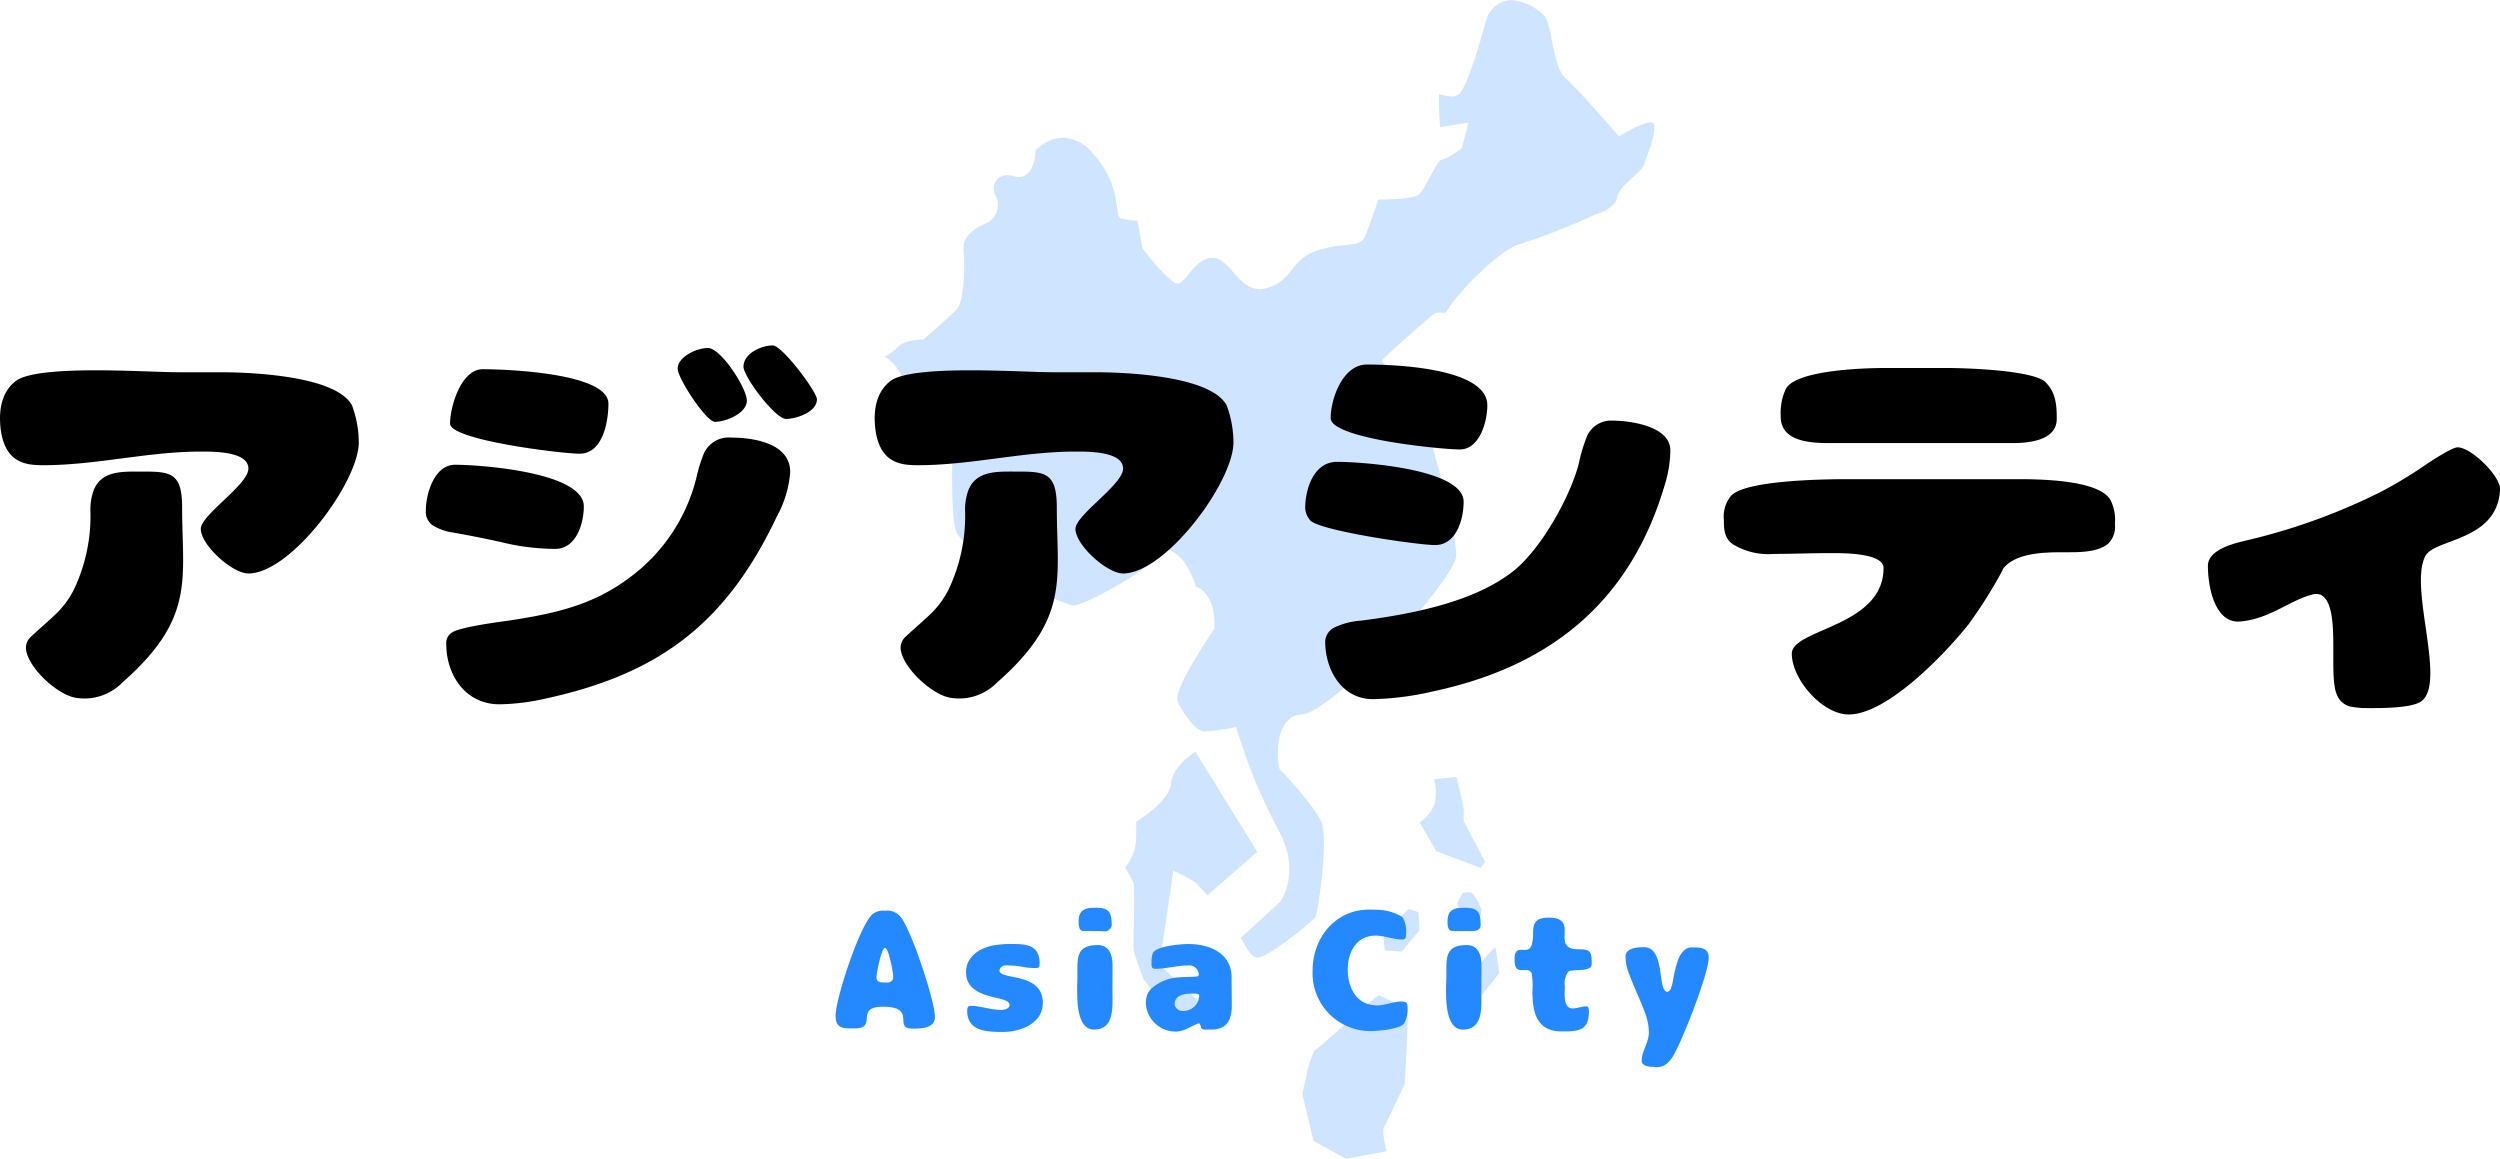 <svg id="h2_asiacity.svg" xmlns="http://www.w3.org/2000/svg" width="282.62" height="131" viewBox="0 0 282.62 131">
  <defs>
    <style>
      .cls-1 {
        fill: #cfe5ff;
      }

      .cls-1, .cls-2, .cls-3 {
        fill-rule: evenodd;
      }

      .cls-2 {
        fill: #2488ff;
      }
    </style>
  </defs>
  <path id="シェイプ_970" data-name="シェイプ 970" class="cls-1" d="M4054.64,7608.83l-2.57.27a5.552,5.552,0,0,1,.14,2.57,4.28,4.28,0,0,1-1.76,2.3l1.89,3.25,4.99,1.89,0.54-.68-2.43-4.6v-1.48l-0.8-3.52m-5.4,14.91s-1.54,1.46-2.35,2.13-0.35,2.58-.35,2.58l1.89,0.13,2.02-2.43-0.13-2.03-1.08-.38m10.04,4.32a2.45,2.45,0,0,0-.33.12c-0.67.27-2.83,3.51-2.83,3.51a0.2,0.2,0,0,1,.13-0.04c0.5,0,1.05,2.07,1.05,2.07l2.16-2.7-0.41-2.84a1.61,1.61,0,0,0,.23-0.12m-3.4-6.2a1.945,1.945,0,0,0-.57.09l-0.65,1.22,0.84,1.9,1.7,0.13,0.27-1.35a7.513,7.513,0,0,0-.95-1.76,0.862,0.862,0,0,0-.64-0.23m-10.07,11.67c-0.27,0-6.85,6.11-7.21,6.2a10.279,10.279,0,0,0-.94,2.89c-0.26,1.07-.47,2.02-0.47,2.02l1.26,5.33,3.66,2.03,4.59-.86s-0.54-2.27-.27-2.72,2.34-4.88,2.34-4.88,0.21-3.33.28-5.85a9.335,9.335,0,0,0-.1-2.72c-0.36-.09-2.87-1.44-3.14-1.44m-20.7-27.54s-2.58,1.54-2.76,3.6-3.94,4.31-3.94,4.31c0,1.79.2,3.37-1.24,5.16,0.47,0.84.82,1.5,0.91,1.67,0.27,0.54-.07,7.45.07,7.78a29.952,29.952,0,0,0,1.14,3.25c0.17,0.21,2.06,2.68,3.5,4.57l4.44-.43c-2.22-2.28-6.25-5.9-6.25-5.9,0.4-1.82,1.62-10.55,1.62-10.55a13.863,13.863,0,0,1,2.56,1.35c0.17,0.17.69,0.73,1.31,1.41l5.63-4.91-6.99-11.31m11.23-8.57c-1.09,0-4.84,4.74-5.53,4.97a9.831,9.831,0,0,1-1.24.3h0c0.03,0.11.07,0.23,0.11,0.36,0.01,0.04.03,0.09,0.04,0.13h0a59.764,59.764,0,0,0,4.59,11.29c2.95,5.14.37,8.48,0.37,8.48l-4.42,4.05c0.51,1.03,1.16,2.18,1.79,2.26h0.05c1.19,0,5.96-3.87,6.56-4.53,0.26-.29,1.55-8.93.68-10.83s-4.39-5.68-4.66-5.88-0.97-6.07,2.47-6.26a3.446,3.446,0,0,0,1.39-.52,20.533,20.533,0,0,0-2.01-3.75,0.249,0.249,0,0,0-.19-0.07h0m24.48-76.42a3.152,3.152,0,0,0-2.76,1.98s-2.08,7.91-3.21,8.71a1.375,1.375,0,0,1-.79.21,4.9,4.9,0,0,1-1.43-.29c-0.01,1.83.14,3.77,0.14,3.77l3.21-.53-0.75,2.9a7.919,7.919,0,0,1-2.27,1.32c-0.57,0-1.89,3.43-2.65,3.96s-4.53.53-4.53,0.53-0.95,2.89-1.52,4.21-2.45.53-5.48,1.59-2.64,3.43-5.67,4.22a2.78,2.78,0,0,1-.73.1c-2.46,0-3.41-3.53-5.31-3.53-2.08,0-3.03,2.9-3.97,2.9s-3.97-3.96-3.97-3.96l-0.57-3.16a7.156,7.156,0,0,1-1.89-.26c-0.76-.27.19-3.7-3.21-7.39a4.582,4.582,0,0,0-3.18-1.71h-0.32l-0.3.03-0.06.01c-0.08.01-.16,0.03-0.24,0.04l-0.09.03-0.21.05-0.07.02c-0.09.03-.17,0.07-0.26,0.1l-0.06.03-0.19.08-0.07.04-0.18.09-0.05.03-0.21.12-0.04.03-0.15.1-0.05.04-0.14.1-0.03.02-0.14.12-0.03.03-0.1.08-0.03.03-0.08.08h-0.01l-0.07.07-0.02.02-0.03.03-0.01.01-0.01.01c0,1.4-.59,3-1.89,3a2.039,2.039,0,0,1-.57-0.09,2.472,2.472,0,0,0-.73-0.12,1.5,1.5,0,0,0-1.35,2.23,2.3,2.3,0,0,1-.94,3.16c-1.13.53-2.84,1.32-2.65,3.17s0,5.8-.75,6.59-3.78,3.43-3.78,3.43-2.08,0-2.84.79a7.915,7.915,0,0,1-1.53,1.16,4.668,4.668,0,0,1,1.91,2.27,6.257,6.257,0,0,1,.17.73l5.69,3.23s-0.57,12.13.38,13.72,4.72,4.22,5.86,5.01a49.73,49.73,0,0,0,7.18,3.16,0.308,0.308,0,0,0,.1.01c1.3,0,8.65-4.03,10.48-6.34,0,0,2.08,0,3.4,4.22,0,0,2.27.53,2.08,4.75,0,0-4.72,6.86-4.15,8.18s2.07,3.43,3.02,3.43a25.581,25.581,0,0,0,3.6-.52h0c-0.01-.04-0.03-0.09-0.04-0.13-0.04-.13-0.08-0.25-0.11-0.36h0a9.831,9.831,0,0,0,1.24-.3c0.69-.23,4.44-4.97,5.53-4.97h0a0.249,0.249,0,0,1,.19.07,20.533,20.533,0,0,1,2.01,3.75c4.83-2.68,16.21-15.14,16.06-17.57-0.27-4.45-3.25-13.62-3.37-14.97s3.57-4.05,3.56-4.46a0.536,0.536,0,0,0-.5-0.11,27.284,27.284,0,0,0-2.76.26c-1.02.12-1.95,0.25-2.21,0.25h-0.05a12.525,12.525,0,0,1-3.08-2.87c0.06-.27,5.5-5,5.89-5.29a1.343,1.343,0,0,1,.71-0.14,4.283,4.283,0,0,1,.52.03l0.07,0.01c1.79-2.94,6.56-7.38,8.45-7.8a71.626,71.626,0,0,0,8.5-3.34s2.29-.63,2.47-1.95,2.65-2.64,3.03-3.69,1.32-3.43,1.13-4.49a0.347,0.347,0,0,0-.41-0.27c-1.03,0-3.56,1.59-3.56,1.59s-4.53-5.27-6.04-6.59-1.52-6.33-2.46-7.12a5.936,5.936,0,0,0-3.67-1.72" transform="translate(-3889.97 -7521)"/>
  <path id="Asia_City" data-name="Asia City" class="cls-2" d="M3986.58,7637.26c2.68,0-.06-2.45,3.19-2.45,3.95,0,1.08,2.47,3.34,2.47,0.94,0,2.55,0,2.55-1.31,0-1.86-2.68-9.84-3.84-11.27a1.913,1.913,0,0,0-1.78-.74,1.989,1.989,0,0,0-1.33.31c-1.45.96-4.28,9.67-4.28,11.53C3984.43,7637.34,3985.36,7637.26,3986.58,7637.26Zm3.31-5.19c-0.44,0-.84-0.09-0.84-0.6,0-.42.57-3.31,0.95-3.31,0.46,0,.95,2.85.95,3.29a0.612,0.612,0,0,1-.67.62h-0.39Zm17.97,2.3c0-3.51-4.9-2.53-4.9-3.65a0.675,0.675,0,0,1,.76-0.58,9.254,9.254,0,0,1,1.82.15,7.947,7.947,0,0,0,1.46.15c0.42,0,.5-0.1.5-0.51,0-1.92-1.24-2.21-2.87-2.21a11.791,11.791,0,0,0-2.45.17c-1.52.33-3,1.28-3,3.01,0,3.3,4.92,2.54,4.92,3.7,0,0.46-.63.57-0.97,0.57-1.16,0-2.28-.46-3.44-0.46-0.32,0-.38.27-0.38,0.54,0,2.33,2.22,2.41,4.01,2.41C4005.31,7637.66,4007.86,7636.73,4007.86,7634.37Zm4.05-9.19c0,0.36.02,1.06,0.51,1.06,0.72,0,1.46.02,2.19,0.02a0.835,0.835,0,0,0,1.04-.66c0-1.39-.25-1.98-1.75-1.98C4012.71,7623.62,4011.91,7623.77,4011.91,7625.18Zm2.16,2.66c-2.45,0-2.3,1.44-2.3,3.38,0,0.55-.03,1.08-0.03,1.63,0,1.31,0,4.54,1.9,4.54,2.35,0,2.09-2.62,2.09-4.25,0-.99.01-2,0.01-2.99C4015.74,7629.02,4015.42,7627.84,4014.07,7627.84Zm11.42,3.3a0.222,0.222,0,0,1-.11.23c-0.19.06-1.67,0.08-2.02,0.11a5.135,5.135,0,0,0-3.26,1.3,2.244,2.244,0,0,0-.59,1.65,3.366,3.366,0,0,0,3.38,3.19c1.08,0,2.18-.93,2.66-0.93a1.247,1.247,0,0,1,.21.53,0.628,0.628,0,0,0,.55.17h0.61c1.76,0,2.3-1.12,2.3-2.71,0-1.07-.02-2.11-0.02-3.18,0-2.75-2.49-3.78-4.89-3.78-0.79,0-3.74.21-4.04,1.09a2.987,2.987,0,0,0-.12.95c0,0.34-.07.76,0.4,0.76,1.27,0,2.47-.38,3.74-0.38A1.074,1.074,0,0,1,4025.49,7631.14Zm-2.73,3.38c0-1,1.04-1.19,1.86-1.19a3.491,3.491,0,0,1,.8.04,0.332,0.332,0,0,1,.11.3,1.78,1.78,0,0,1-1.86,1.61A0.869,0.869,0,0,1,4022.76,7634.52Zm22.89,0.14c-2.32,0-3.32-2-3.32-4.07,0-1.96.98-3.82,3.15-3.82,1.03,0,1.98.44,3,.44,0.38,0,.44-0.23.44-0.55a3.191,3.191,0,0,0-.4-1.98,5.547,5.547,0,0,0-2.83-.83c-0.32-.02-0.65-0.02-0.97-0.02-3.8,0-6.36,3.21-6.36,6.86a6.538,6.538,0,0,0,6.53,6.87c0.87,0,3.15-.19,3.78-0.81a3.366,3.366,0,0,0,.42-1.94c0-.48-0.25-0.59-0.69-0.59C4047.46,7634.22,4046.58,7634.66,4045.65,7634.66Zm7.96-9.48c0,0.36.02,1.06,0.52,1.06,0.72,0,1.46.02,2.18,0.02,0.46,0,1.04-.09,1.04-0.66,0-1.39-.24-1.98-1.74-1.98C4054.41,7623.62,4053.61,7623.77,4053.61,7625.18Zm2.17,2.66c-2.45,0-2.3,1.44-2.3,3.38,0,0.55-.04,1.08-0.04,1.63,0,1.31,0,4.54,1.9,4.54,2.36,0,2.09-2.62,2.09-4.25,0-.99.02-2,0.02-2.99C4057.45,7629.02,4057.13,7627.84,4055.78,7627.84Zm5.41,1.67c0,2.07,1.5.51,1.94,1.54a8.635,8.635,0,0,1,.08,1.95c0,2.38.43,4.6,3.3,4.6,1.79,0,3.08-.04,3.08-2.2,0-.21,0-0.63-0.28-0.63-0.54,0-1.03.23-1.56,0.23-0.8,0-.9-0.95-0.9-1.56,0-.32.02-0.63,0.02-0.93a2.265,2.265,0,0,1,.4-1.67c0.57-.36,2.64.13,2.64-0.88,0-1.31-.07-1.65-1.48-1.65-0.97,0-1.59-.23-1.59-1.33,0-.3.01-0.61,0.01-0.91,0-1.1-.85-1.33-1.76-1.33-1.35,0-1.81.4-1.81,1.77a4.228,4.228,0,0,1-.15,1.29,0.75,0.75,0,0,1-.76.59c-0.13,0-.25-0.02-0.38-0.02C4061.23,7628.37,4061.19,7628.88,4061.19,7629.51Zm14.37,11.42c0,0.6.89,0.68,1.35,0.68a1.894,1.894,0,0,0,1.46-.34,3.438,3.438,0,0,0,.66-0.76c1.05-1.62,4.11-9.5,4.11-11.25,0-1.12-.95-1.16-1.81-1.16a1.3,1.3,0,0,0-1,.36,2.681,2.681,0,0,0-.61.93,12.62,12.62,0,0,0-.61,2.42,5.118,5.118,0,0,1-.25.93,0.5,0.5,0,0,1-.4.38c-1.14,0-.21-5.04-2.62-5.04-0.72,0-2.11.06-2.11,1.07a5.5,5.5,0,0,0,.42,1.99c0.57,1.5,1.27,2.95,1.83,4.47a6.412,6.412,0,0,1,.39,2.12C4076.37,7638.87,4075.56,7639.81,4075.56,7640.93Z" transform="translate(-3889.97 -7521)"/>
  <path id="アジアシティ" class="cls-3" d="M3894.86,7573.59c6.01,0,11.81-1.54,17.81-1.54,1.4,0,5.38-.04,5.38,1.92,0,1.83-5.38,5.24-5.38,6.82,0,1.83,3.56,5.04,5.38,5.04,4.8,0,12.48-10.32,12.48-14.83a12.154,12.154,0,0,0-.77-4.18c-1.82-3.36-11.47-3.74-14.88-3.74h-4.89c-3.41,0-15.75-.91-18.25,1-1.29,1.01-1.96,2.69-1.72,5.19C3890.45,7573.4,3892.94,7573.59,3894.86,7573.59Zm10.66,0.72c-1.97,0-4.08,0-4.94,2.06a6.272,6.272,0,0,0-.39,2.31,19.4,19.4,0,0,1-1.87,8.98,10.234,10.234,0,0,1-1.77,2.49c-1.01,1.01-2.07,1.87-3.08,2.83a1.71,1.71,0,0,0-.57,1.2c0,2.12,3.6,5.48,5.76,5.72a5.972,5.972,0,0,0,5.13-1.73c8.31-7.3,6.77-11.71,6.77-19.78C3910.56,7574.21,3909.12,7574.31,3905.52,7574.31Zm71.81-14.26c-1.29,0-3.31.91-3.31,2.4,0,1.16,3.6,5.91,4.8,5.91,1.15,0,3.5-.77,3.5-2.21C3982.32,7565.28,3978.39,7560.05,3977.33,7560.05Zm-10.75,2.64c0,1.06,3.21,6,4.22,6,1.2,0,3.6-.96,3.6-2.4,0-1.39-2.92-5.95-4.41-5.95C3968.79,7560.34,3966.58,7561.3,3966.58,7562.69Zm-11.09,9.6c2.64,0,3.26-3.64,3.26-5.66,0-3.5-11.76-3.89-14.21-3.89s-3.69,4.23-3.69,6.15C3940.85,7570.76,3953.52,7572.29,3955.49,7572.29Zm-15.07,21.51c0,3.55,2.2,6.82,6,6.82a24.913,24.913,0,0,0,5.37-.68c12.92-2.83,20.36-8.64,26.02-20.59a12.24,12.24,0,0,0,1.49-4.99c0-3.27-4.18-3.89-6.67-3.89a3.061,3.061,0,0,0-3.12,1.87,17.021,17.021,0,0,0-.82,2.69,19.968,19.968,0,0,1-7.63,11.33c-4.18,3.12-8.55,4.03-13.59,4.8-1.39.19-5.33,0.72-6.33,1.3A1.381,1.381,0,0,0,3940.42,7593.8Zm1-20.26c-2.35,0-3.31,3.27-3.31,5.19a1.842,1.842,0,0,0,1.06,1.82,6.134,6.134,0,0,0,2.11.67c1.92,0.34,3.84.72,5.71,1.15a25.472,25.472,0,0,0,5.76.68c2.36,0,3.22-2.88,3.22-4.8C3955.97,7574.36,3944.21,7573.54,3941.42,7573.54Zm52.32,0.05c6.01,0,11.81-1.54,17.81-1.54,1.4,0,5.38-.04,5.38,1.92,0,1.83-5.38,5.24-5.38,6.82,0,1.83,3.56,5.04,5.38,5.04,4.8,0,12.48-10.32,12.48-14.83a12.154,12.154,0,0,0-.77-4.18c-1.82-3.36-11.47-3.74-14.88-3.74h-4.89c-3.41,0-15.75-.91-18.25,1-1.29,1.01-1.96,2.69-1.72,5.19C3989.33,7573.4,3991.82,7573.59,3993.74,7573.59Zm10.66,0.72c-1.97,0-4.08,0-4.94,2.06a6.272,6.272,0,0,0-.39,2.31,19.4,19.4,0,0,1-1.87,8.98,10.234,10.234,0,0,1-1.77,2.49c-1.01,1.01-2.07,1.87-3.08,2.83a1.71,1.71,0,0,0-.57,1.2c0,2.12,3.6,5.48,5.76,5.72a5.972,5.972,0,0,0,5.13-1.73c8.31-7.3,6.77-11.71,6.77-19.78C4009.44,7574.21,4008,7574.31,4004.4,7574.31Zm36-6.05c0,2.35,12.58,3.55,14.59,3.55,2.26,0,3.12-3.16,3.12-4.99,0-4.27-10.65-4.61-13.63-4.61C4041.79,7562.21,4040.4,7566.05,4040.4,7568.26Zm31.83,0.29a2.971,2.971,0,0,0-2.84,1.73,18.912,18.912,0,0,0-.96,3.21c-1,3.8-4.36,9.75-7.48,12.15-4.52,3.5-11.57,4.8-17.09,5.52a8.365,8.365,0,0,0-3.03.77,1.867,1.867,0,0,0-1.05,1.58c0,3.22,1.87,6.53,5.42,6.53a33.207,33.207,0,0,0,6.91-.91c13.35-2.88,22.28-10.27,26.12-23.52a13.747,13.747,0,0,0,.57-3.7C4078.8,7569.17,4074.24,7568.55,4072.23,7568.55Zm-31.11,4.66c-2.64,0-3.6,3.07-3.6,5.23a2.316,2.316,0,0,0,.53,1.34c0.86,1.2,12.24,2.84,14.16,2.84,2.4,0,3.22-2.93,3.22-4.9C4055.43,7573.97,4043.81,7573.21,4041.12,7573.21Zm62.11-10.61c-2.3,0-10.17.19-11.37,2.35a6.52,6.52,0,0,0-.58,3.17c0,2.88,3.55,2.97,5.62,2.97h20.54c1.88,0,5.04-.28,5.04-2.73,0-1.59-.09-2.93-1.24-4.13-1.35-1.39-9.08-1.63-11.19-1.63h-6.82Zm-4.36,12.57c-2.6,0-11.57.1-13.21,1.88a3.706,3.706,0,0,0-.81,2.73c0,1.06.05,2.07,1.01,2.74a7.635,7.635,0,0,0,4.6,1.1c2.07,0,4.18-.09,6.24-0.09,1.25,0,6.2-.1,6.2,1.68,0,6.67-10.37,6.86-10.37,9.69,0,2.88,3.45,6.87,6.43,6.87,4.37,0,10.95-6.91,13.54-10.18a52.747,52.747,0,0,0,3.89-6.19h-0.05c1.39-1.97,4.9-1.97,7.06-1.97,1.53,0,3.74.05,4.94-1.01a2.754,2.754,0,0,0,.72-2.2,5.042,5.042,0,0,0-.48-2.65c-1.25-2.35-8.16-2.4-10.51-2.4h-19.2Zm53.52,13.11c2.3,1.3.72,9.02,1.77,11.28a2.2,2.2,0,0,0,1.44,1.3,9.87,9.87,0,0,0,2.02.19c1.29,0,5.09.05,6.14-.82,2.74-2.21-1.49-12.81.39-16.37,1.05-2.01,8.11-1.63,8.45-7.49,0.09-1.53-3.27-4.8-4.8-4.8-0.63,0-2.98,1.54-3.61,1.97a50.091,50.091,0,0,1-5.18,3.12,69.2,69.2,0,0,1-14.64,5.33c-1.44.34-4.8,1.01-4.8,2.98,0,2.45.81,6.53,3.65,6.29,3.41-.29,5.71-2.5,8.3-3.08a1.506,1.506,0,0,1,.91.1h-0.04Z" transform="translate(-3889.97 -7521)"/>
</svg>
